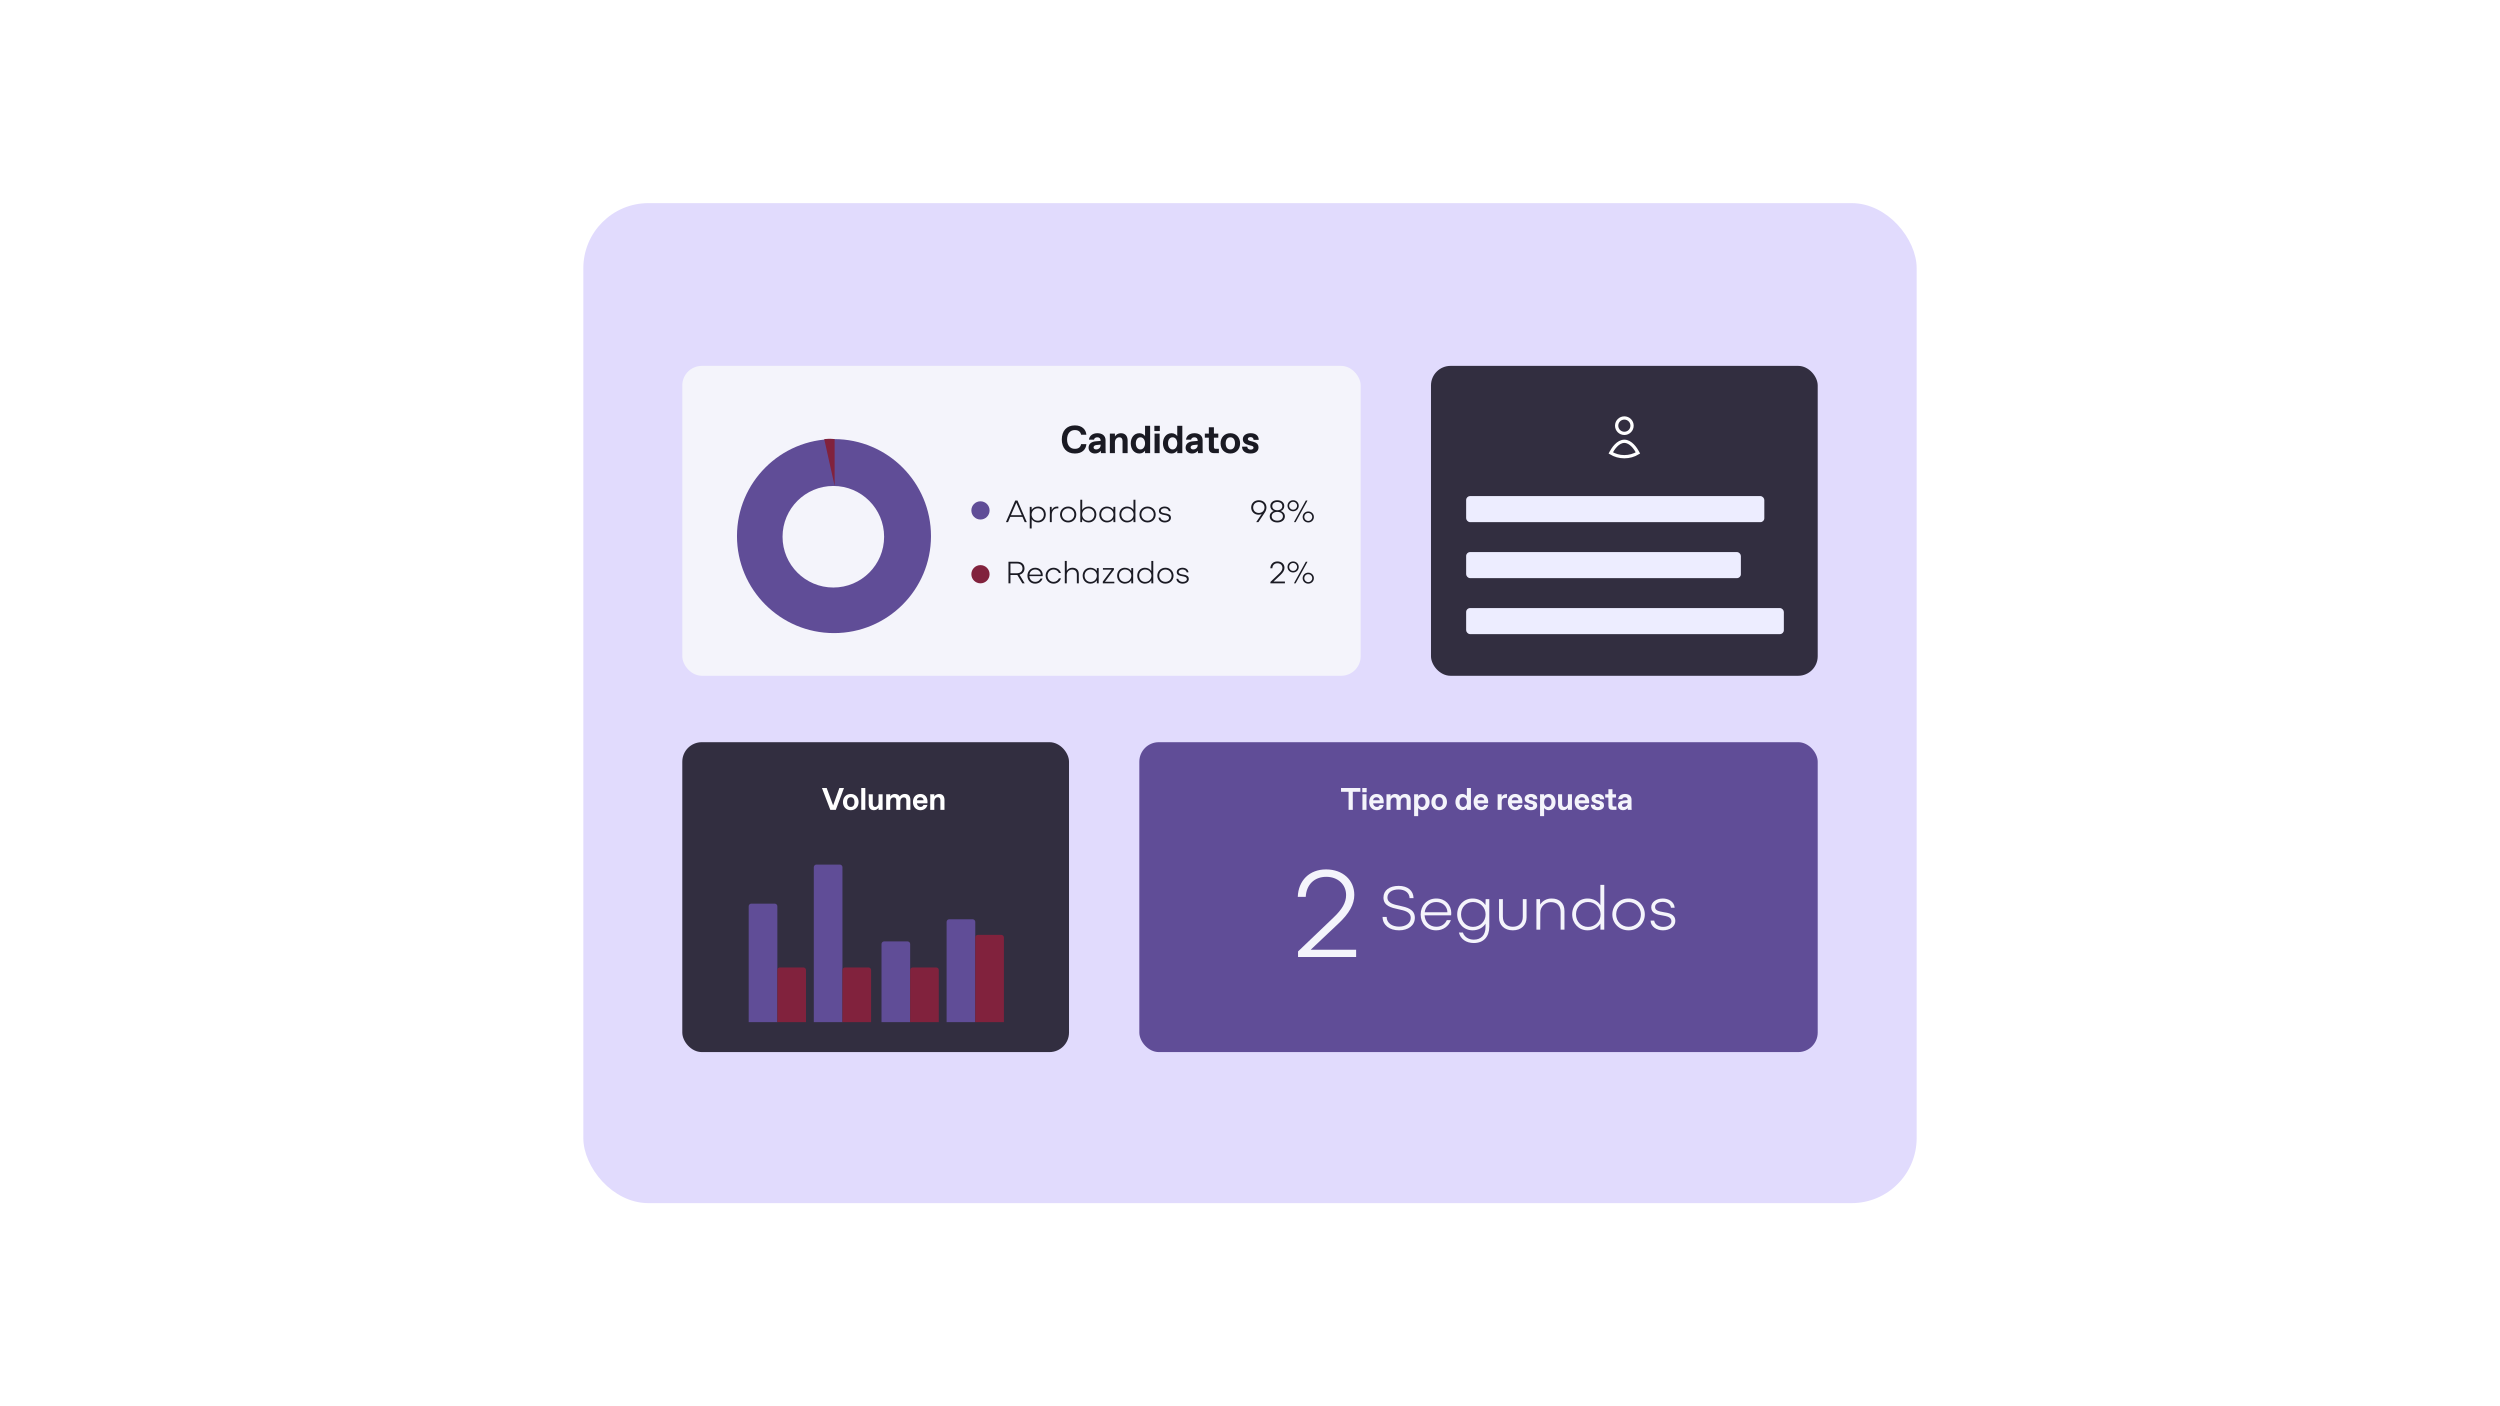 <svg width="1920" height="1080" viewBox="0 0 1920 1080" fill="none" xmlns="http://www.w3.org/2000/svg">
<rect x="448" y="156" width="1024" height="768" rx="50" fill="#E1DBFD"/>
<g filter="url(#filter0_d_32_451)">
<rect x="524" y="281" width="521" height="238" rx="15" fill="#F4F4FB"/>
</g>
<path d="M825.514 348.3C819.064 348.3 815.464 343.95 815.464 337.5C815.464 331.05 819.064 326.7 825.514 326.7C831.064 326.7 834.034 329.94 834.334 333.9H830.284C829.834 331.62 828.214 330.3 825.664 330.3H825.364C821.914 330.3 819.514 333 819.514 337.5C819.514 342 821.914 344.7 825.364 344.7H825.664C828.214 344.7 829.834 343.44 830.284 341.1H834.334C834.034 345.21 831.064 348.3 825.514 348.3ZM840.932 348.3C838.232 348.3 836.012 346.59 836.012 343.89C836.012 340.65 838.532 339.18 841.502 338.94L845.282 338.61V338.25C845.282 336.9 844.352 335.85 842.882 335.85H842.642C841.172 335.85 840.302 336.78 840.212 337.65H836.312C836.612 334.83 839.012 332.7 842.762 332.7C846.512 332.7 849.062 334.59 849.062 338.1V344.7C849.062 345.6 849.062 346.95 849.212 348H845.552C845.462 347.55 845.402 346.86 845.372 346.17C844.472 347.46 842.882 348.3 840.932 348.3ZM839.852 343.62C839.852 344.55 840.662 345.15 841.712 345.15H841.952C843.692 345.15 845.282 343.83 845.282 341.88V341.46L842.042 341.79C841.052 341.88 839.852 342.39 839.852 343.62ZM852.366 348V333H856.266V335.19C857.166 333.69 858.846 332.7 860.796 332.7C864.396 332.7 866.016 335.1 866.016 338.4V348H862.116V338.85C862.116 336.9 861.246 335.85 859.746 335.85H859.506C857.706 335.85 856.266 337.56 856.266 339.66V348H852.366ZM875.076 348.3C870.726 348.3 868.416 344.55 868.416 340.5C868.416 336.45 870.726 332.7 875.076 332.7C877.176 332.7 878.796 333.9 879.396 334.95V327H883.296V348H879.396V346.05C878.796 347.1 877.176 348.3 875.076 348.3ZM872.316 340.47C872.316 343.32 873.786 345.15 875.736 345.15H875.976C877.776 345.15 879.396 343.35 879.396 340.5C879.396 337.65 877.776 335.85 875.976 335.85H875.736C873.786 335.85 872.316 337.62 872.316 340.47ZM886.704 348V333H890.604V348H886.704ZM886.554 331.05V327H890.754V331.05H886.554ZM899.804 348.3C895.454 348.3 893.144 344.55 893.144 340.5C893.144 336.45 895.454 332.7 899.804 332.7C901.904 332.7 903.524 333.9 904.124 334.95V327H908.024V348H904.124V346.05C903.524 347.1 901.904 348.3 899.804 348.3ZM897.044 340.47C897.044 343.32 898.514 345.15 900.464 345.15H900.704C902.504 345.15 904.124 343.35 904.124 340.5C904.124 337.65 902.504 335.85 900.704 335.85H900.464C898.514 335.85 897.044 337.62 897.044 340.47ZM915.481 348.3C912.781 348.3 910.561 346.59 910.561 343.89C910.561 340.65 913.081 339.18 916.051 338.94L919.831 338.61V338.25C919.831 336.9 918.901 335.85 917.431 335.85H917.191C915.721 335.85 914.851 336.78 914.761 337.65H910.861C911.161 334.83 913.561 332.7 917.311 332.7C921.061 332.7 923.611 334.59 923.611 338.1V344.7C923.611 345.6 923.611 346.95 923.761 348H920.101C920.011 347.55 919.951 346.86 919.921 346.17C919.021 347.46 917.431 348.3 915.481 348.3ZM914.401 343.62C914.401 344.55 915.211 345.15 916.261 345.15H916.501C918.241 345.15 919.831 343.83 919.831 341.88V341.46L916.591 341.79C915.601 341.88 914.401 342.39 914.401 343.62ZM932.288 348C929.738 348 928.388 346.65 928.388 344.1V336.15H925.298V333H928.388V328.14H932.288V333H935.648V336.15H932.288V343.05C932.288 344.4 932.588 344.7 933.938 344.7H936.098V348H932.288ZM944.898 348.3C940.398 348.3 937.398 345 937.398 340.5C937.398 336 940.398 332.7 944.898 332.7C949.398 332.7 952.398 336 952.398 340.5C952.398 345 949.398 348.3 944.898 348.3ZM941.328 340.5C941.328 343.44 942.678 345.15 944.778 345.15H945.018C947.118 345.15 948.468 343.44 948.468 340.5C948.468 337.56 947.118 335.85 945.018 335.85H944.778C942.678 335.85 941.328 337.56 941.328 340.5ZM960.414 348.3C956.364 348.3 953.904 346.35 953.904 343.05H957.894C957.894 344.4 958.914 345.3 960.414 345.3H960.654C961.854 345.3 962.694 344.73 962.694 343.83C962.694 343.05 962.184 342.6 961.104 342.33L959.154 341.85C956.004 341.07 954.504 339.75 954.504 337.32C954.504 334.62 956.784 332.7 960.534 332.7C964.434 332.7 966.684 334.65 966.684 337.8H962.784C962.634 336.51 961.884 335.7 960.534 335.7H960.294C959.244 335.7 958.344 336.12 958.344 337.17C958.344 337.98 959.094 338.4 960.324 338.7L962.334 339.21C965.214 339.93 966.534 341.31 966.534 343.68C966.534 346.23 964.464 348.3 960.414 348.3Z" fill="#1A1A23"/>
<path d="M780.55 386.075L776.4 395.65H784.725L780.55 386.075ZM774.175 401H772.55L779.675 384.425H781.425L788.575 401H786.975L785.25 396.95H775.875L774.175 401ZM797.089 399.925C799.764 399.925 801.689 397.85 801.689 395.15C801.689 392.45 799.764 390.375 797.089 390.375C794.314 390.375 792.264 392.5 792.264 395.15C792.264 397.825 794.314 399.925 797.089 399.925ZM797.264 401.25C795.089 401.25 793.289 400.225 792.314 398.675V405.875H790.839V389.275H792.289L792.339 391.6C793.289 390.025 795.114 389.025 797.264 389.025C800.614 389.025 803.164 391.65 803.164 395.15C803.164 398.625 800.614 401.25 797.264 401.25ZM807.757 401H806.282V389.275H807.682L807.732 391.825C808.382 390.05 810.007 389.025 811.882 389.025C812.207 389.025 812.532 389.05 812.807 389.125V390.475C812.557 390.425 812.307 390.4 812.057 390.4C809.357 390.4 807.757 392.475 807.757 395.25V401ZM814.111 395.15C814.111 391.7 816.786 389.025 820.336 389.025C823.911 389.025 826.586 391.7 826.586 395.15C826.586 398.575 823.911 401.25 820.336 401.25C816.786 401.25 814.111 398.575 814.111 395.15ZM820.336 399.875C823.061 399.875 825.086 397.8 825.086 395.15C825.086 392.475 823.061 390.4 820.336 390.4C817.611 390.4 815.586 392.475 815.586 395.15C815.586 397.8 817.611 399.875 820.336 399.875ZM835.921 399.925C838.596 399.925 840.521 397.825 840.521 395.125C840.521 392.425 838.596 390.375 835.921 390.375C833.146 390.375 831.071 392.45 831.071 395.125C831.071 397.8 833.146 399.925 835.921 399.925ZM831.046 401H829.671V383.8H831.146V391.575C832.121 390.025 833.921 389.025 836.071 389.025C839.446 389.025 841.996 391.625 841.996 395.125C841.996 398.6 839.446 401.25 836.071 401.25C833.896 401.25 832.096 400.225 831.121 398.675L831.046 401ZM850.314 399.925C853.089 399.925 855.139 397.8 855.139 395.1C855.139 392.45 853.089 390.35 850.314 390.35C847.639 390.35 845.714 392.425 845.714 395.1C845.714 397.825 847.639 399.925 850.314 399.925ZM856.564 401H855.139L855.089 398.7C854.114 400.225 852.339 401.25 850.164 401.25C846.789 401.25 844.239 398.6 844.239 395.1C844.239 391.625 846.789 389.025 850.164 389.025C852.314 389.025 854.114 390.025 855.089 391.55L855.139 389.275H856.564V401ZM865.757 399.925C868.532 399.925 870.582 397.8 870.582 395.125C870.582 392.45 868.507 390.375 865.757 390.375C863.082 390.375 861.157 392.425 861.157 395.125C861.157 397.825 863.082 399.925 865.757 399.925ZM872.007 401H870.532V398.675C869.557 400.225 867.757 401.25 865.582 401.25C862.232 401.25 859.682 398.6 859.682 395.125C859.682 391.625 862.232 389.025 865.582 389.025C867.732 389.025 869.532 390.025 870.507 391.575V383.8H872.007V401ZM875.099 395.15C875.099 391.7 877.774 389.025 881.324 389.025C884.899 389.025 887.574 391.7 887.574 395.15C887.574 398.575 884.899 401.25 881.324 401.25C877.774 401.25 875.099 398.575 875.099 395.15ZM881.324 399.875C884.049 399.875 886.074 397.8 886.074 395.15C886.074 392.475 884.049 390.4 881.324 390.4C878.599 390.4 876.574 392.475 876.574 395.15C876.574 397.8 878.599 399.875 881.324 399.875ZM889.785 397.5H891.185C891.385 399.075 892.985 399.925 894.635 399.925C896.21 399.925 897.785 399.225 897.785 397.775C897.785 396.175 896.16 395.85 894.31 395.525C892.285 395.2 890.035 394.775 890.035 392.375C890.035 390.275 892.185 389.025 894.46 389.025C896.71 389.025 898.885 390.25 899.035 392.575H897.61C897.485 391.15 896.035 390.325 894.46 390.325C892.885 390.325 891.51 391.025 891.51 392.275C891.51 393.625 892.835 393.925 894.66 394.25C896.785 394.575 899.285 394.975 899.285 397.675C899.285 399.9 896.985 401.25 894.535 401.25C892.135 401.25 889.835 399.875 889.785 397.5Z" fill="#1A1A23"/>
<path d="M962.432 389.75C962.432 392.2 964.257 393.95 966.757 393.95C969.307 393.95 971.132 392.2 971.132 389.75C971.132 387.3 969.282 385.55 966.757 385.55C964.257 385.55 962.432 387.3 962.432 389.75ZM971.182 393.9L966.457 401H964.757L968.982 394.725C968.407 395.125 967.257 395.3 966.582 395.3C963.332 395.3 960.907 392.95 960.907 389.75C960.907 386.45 963.407 384.175 966.757 384.175C970.107 384.175 972.632 386.425 972.632 389.725C972.632 391.175 972.107 392.525 971.182 393.9ZM976.662 396.5C976.662 398.575 978.487 399.875 980.962 399.875C983.437 399.875 985.287 398.6 985.287 396.5C985.287 394.425 983.437 393.125 980.962 393.125C978.512 393.125 976.662 394.425 976.662 396.5ZM977.112 388.7C977.112 390.65 978.712 391.875 980.962 391.875C983.212 391.875 984.812 390.65 984.812 388.7C984.812 386.725 983.212 385.525 980.962 385.525C978.712 385.525 977.112 386.725 977.112 388.7ZM975.162 396.6C975.162 394.45 976.437 393.175 978.262 392.425C976.537 391.825 975.612 390.425 975.612 388.625C975.612 385.9 977.862 384.175 980.962 384.175C984.062 384.175 986.312 385.9 986.312 388.625C986.312 390.425 985.312 391.85 983.662 392.45C985.462 393.175 986.787 394.45 986.787 396.6C986.787 399.425 984.262 401.25 980.962 401.25C977.687 401.25 975.162 399.45 975.162 396.6ZM1004.73 400.075C1006.46 400.075 1007.78 398.725 1007.78 397.05C1007.78 395.325 1006.46 393.975 1004.73 393.975C1003.03 393.975 1001.71 395.325 1001.71 397.05C1001.71 398.725 1003.03 400.075 1004.73 400.075ZM993.106 391.45C994.831 391.45 996.156 390.125 996.156 388.425C996.156 386.7 994.831 385.375 993.106 385.375C991.381 385.375 990.081 386.7 990.081 388.425C990.081 390.125 991.381 391.45 993.106 391.45ZM1004.73 401.25C1002.31 401.25 1000.43 399.425 1000.43 397.05C1000.43 394.65 1002.31 392.8 1004.73 392.8C1007.18 392.8 1009.06 394.65 1009.06 397.05C1009.06 399.425 1007.18 401.25 1004.73 401.25ZM993.106 392.65C990.681 392.65 988.806 390.8 988.806 388.425C988.806 386.05 990.681 384.175 993.106 384.175C995.556 384.175 997.431 386.05 997.431 388.425C997.431 390.8 995.556 392.65 993.106 392.65ZM993.831 401V400.825L1002.86 384.425H1004.08V384.575L995.031 401H993.831Z" fill="#1A1A23"/>
<path d="M986.821 448H975.671V446.925L982.421 440.475C984.171 438.825 984.896 437.525 984.896 436.1C984.896 434.025 983.271 432.6 981.096 432.6C978.821 432.6 977.271 434.075 977.146 436.45H975.621C975.721 433.3 977.871 431.175 981.046 431.175C984.246 431.175 986.471 433.2 986.471 436.075C986.471 437.875 985.496 439.65 983.396 441.6L978.096 446.6H986.821V448ZM1004.73 447.075C1006.46 447.075 1007.78 445.725 1007.78 444.05C1007.78 442.325 1006.46 440.975 1004.73 440.975C1003.03 440.975 1001.71 442.325 1001.71 444.05C1001.71 445.725 1003.03 447.075 1004.73 447.075ZM993.106 438.45C994.831 438.45 996.156 437.125 996.156 435.425C996.156 433.7 994.831 432.375 993.106 432.375C991.381 432.375 990.081 433.7 990.081 435.425C990.081 437.125 991.381 438.45 993.106 438.45ZM1004.73 448.25C1002.31 448.25 1000.43 446.425 1000.43 444.05C1000.43 441.65 1002.31 439.8 1004.73 439.8C1007.18 439.8 1009.06 441.65 1009.06 444.05C1009.06 446.425 1007.18 448.25 1004.73 448.25ZM993.106 439.65C990.681 439.65 988.806 437.8 988.806 435.425C988.806 433.05 990.681 431.175 993.106 431.175C995.556 431.175 997.431 433.05 997.431 435.425C997.431 437.8 995.556 439.65 993.106 439.65ZM993.831 448V447.825L1002.86 431.425H1004.08V431.575L995.031 448H993.831Z" fill="#1A1A23"/>
<path d="M776.025 432.8V440.25H781.175C783.5 440.25 785.275 438.8 785.275 436.55C785.275 434.025 783.45 432.8 781.175 432.8H776.025ZM776.025 448H774.5V431.425H781.3C784.425 431.425 786.825 433.2 786.825 436.55C786.825 438.975 785.3 440.8 782.975 441.375L786.95 448H785.175L781.325 441.6C781.3 441.6 781.275 441.6 781.25 441.6H776.025V448ZM790.612 441.3H799.337C799.287 438.975 797.362 437.375 795.062 437.375C792.587 437.375 790.912 439.025 790.612 441.3ZM800.762 442.475H790.562C790.737 445 792.412 446.875 795.087 446.875C796.887 446.875 798.362 445.975 799.112 444.325H800.662C799.862 446.7 797.662 448.25 795.012 448.25C791.337 448.25 789.062 445.525 789.062 442.15C789.062 438.775 791.512 436.025 795.037 436.025C798.587 436.025 800.812 438.525 800.812 441.6C800.812 441.875 800.812 442.2 800.762 442.475ZM813.263 444.15H814.813C814.063 446.65 811.788 448.25 809.113 448.25C805.738 448.25 803.038 445.625 803.038 442.125C803.038 438.625 805.738 436.025 809.113 436.025C811.738 436.025 814.088 437.6 814.763 440.05H813.238C812.513 438.4 810.988 437.375 809.113 437.375C806.538 437.375 804.513 439.45 804.513 442.125C804.513 444.8 806.563 446.9 809.113 446.9C810.963 446.9 812.488 445.875 813.263 444.15ZM817.769 448V430.8H819.269V438.35C820.169 436.85 821.819 436.025 823.569 436.025C826.594 436.025 828.519 437.775 828.519 440.85V448H827.019V441.325C827.019 438.725 825.694 437.425 823.294 437.425C821.144 437.425 819.269 439.125 819.269 441.4V448H817.769ZM837.557 446.925C840.332 446.925 842.382 444.8 842.382 442.1C842.382 439.45 840.332 437.35 837.557 437.35C834.882 437.35 832.957 439.425 832.957 442.1C832.957 444.825 834.882 446.925 837.557 446.925ZM843.807 448H842.382L842.332 445.7C841.357 447.225 839.582 448.25 837.407 448.25C834.032 448.25 831.482 445.6 831.482 442.1C831.482 438.625 834.032 436.025 837.407 436.025C839.557 436.025 841.357 437.025 842.332 438.55L842.382 436.275H843.807V448ZM846.95 448V446.675L853.775 437.525H847.05V436.275H855.475V437.6L848.65 446.75H855.8V448H846.95ZM864.023 446.925C866.798 446.925 868.848 444.8 868.848 442.1C868.848 439.45 866.798 437.35 864.023 437.35C861.348 437.35 859.423 439.425 859.423 442.1C859.423 444.825 861.348 446.925 864.023 446.925ZM870.273 448H868.848L868.798 445.7C867.823 447.225 866.048 448.25 863.873 448.25C860.498 448.25 857.948 445.6 857.948 442.1C857.948 438.625 860.498 436.025 863.873 436.025C866.023 436.025 867.823 437.025 868.798 438.55L868.848 436.275H870.273V448ZM879.466 446.925C882.241 446.925 884.291 444.8 884.291 442.125C884.291 439.45 882.216 437.375 879.466 437.375C876.791 437.375 874.866 439.425 874.866 442.125C874.866 444.825 876.791 446.925 879.466 446.925ZM885.716 448H884.241V445.675C883.266 447.225 881.466 448.25 879.291 448.25C875.941 448.25 873.391 445.6 873.391 442.125C873.391 438.625 875.941 436.025 879.291 436.025C881.441 436.025 883.241 437.025 884.216 438.575V430.8H885.716V448ZM888.808 442.15C888.808 438.7 891.483 436.025 895.033 436.025C898.608 436.025 901.283 438.7 901.283 442.15C901.283 445.575 898.608 448.25 895.033 448.25C891.483 448.25 888.808 445.575 888.808 442.15ZM895.033 446.875C897.758 446.875 899.783 444.8 899.783 442.15C899.783 439.475 897.758 437.4 895.033 437.4C892.308 437.4 890.283 439.475 890.283 442.15C890.283 444.8 892.308 446.875 895.033 446.875ZM903.494 444.5H904.894C905.094 446.075 906.694 446.925 908.344 446.925C909.919 446.925 911.494 446.225 911.494 444.775C911.494 443.175 909.869 442.85 908.019 442.525C905.994 442.2 903.744 441.775 903.744 439.375C903.744 437.275 905.894 436.025 908.169 436.025C910.419 436.025 912.594 437.25 912.744 439.575H911.319C911.194 438.15 909.744 437.325 908.169 437.325C906.594 437.325 905.219 438.025 905.219 439.275C905.219 440.625 906.544 440.925 908.369 441.25C910.494 441.575 912.994 441.975 912.994 444.675C912.994 446.9 910.694 448.25 908.244 448.25C905.844 448.25 903.544 446.875 903.494 444.5Z" fill="#1A1A23"/>
<g filter="url(#filter1_d_32_451)">
<rect x="875" y="570" width="521" height="238" rx="15" fill="#604D97"/>
</g>
<path d="M1041.5 735H996.9V730.7L1023.9 704.9C1030.9 698.3 1033.8 693.1 1033.8 687.4C1033.8 679.1 1027.3 673.4 1018.6 673.4C1009.5 673.4 1003.3 679.3 1002.8 688.8H996.7C997.1 676.2 1005.7 667.7 1018.4 667.7C1031.2 667.7 1040.1 675.8 1040.1 687.3C1040.1 694.5 1036.2 701.6 1027.8 709.4L1006.6 729.4H1041.5V735Z" fill="#F4F4FB"/>
<path d="M1061.8 704.2H1064.95C1065 708.85 1069 711.65 1074.5 711.65C1079.55 711.65 1083.45 709.05 1083.45 704.9C1083.45 700.2 1078.4 699.25 1073.95 698.3C1068.4 697.1 1062.5 695.75 1062.5 689.3C1062.5 683.8 1067.05 680.35 1074.2 680.35C1081.15 680.35 1085.5 684.05 1085.6 689.75H1082.55C1082.45 685.6 1078.9 683.1 1074.1 683.1C1069.2 683.1 1065.55 685.4 1065.55 689.3C1065.55 693.95 1071.45 694.85 1074.95 695.6C1080.6 696.85 1086.6 698.25 1086.6 704.85C1086.6 710.85 1081.4 714.5 1074.5 714.5C1067 714.5 1061.9 710.45 1061.8 704.2ZM1094.17 700.6H1111.62C1111.52 695.95 1107.67 692.75 1103.07 692.75C1098.12 692.75 1094.77 696.05 1094.17 700.6ZM1114.47 702.95H1094.07C1094.42 708 1097.77 711.75 1103.12 711.75C1106.72 711.75 1109.67 709.95 1111.17 706.65H1114.27C1112.67 711.4 1108.27 714.5 1102.97 714.5C1095.62 714.5 1091.07 709.05 1091.07 702.3C1091.07 695.55 1095.97 690.05 1103.02 690.05C1110.12 690.05 1114.57 695.05 1114.57 701.2C1114.57 701.75 1114.57 702.4 1114.47 702.95ZM1131.28 711.85C1136.83 711.85 1140.93 707.6 1140.93 702.25C1140.93 696.9 1136.83 692.75 1131.28 692.75C1125.93 692.75 1122.08 696.85 1122.08 702.25C1122.08 707.65 1125.93 711.85 1131.28 711.85ZM1140.83 695.15L1140.98 690.55H1143.78V711.6C1143.78 719.45 1139.38 724.25 1131.88 724.25C1126.03 724.25 1121.68 721.2 1120.43 716.2H1123.48C1124.63 719.6 1127.93 721.65 1131.88 721.65C1137.38 721.65 1140.88 718.2 1140.88 712V709.35C1138.98 712.45 1135.28 714.5 1130.98 714.5C1124.23 714.5 1119.13 709.2 1119.13 702.25C1119.13 695.25 1124.23 690.05 1130.98 690.05C1135.28 690.05 1138.88 692.05 1140.83 695.15ZM1169.51 704V690.55H1172.41V704.55C1172.41 710.4 1168.36 714.5 1161.86 714.5C1155.31 714.5 1151.26 710.4 1151.26 704.7V690.55H1154.21V704C1154.21 709.05 1157.26 711.75 1161.86 711.75C1166.46 711.75 1169.51 709.05 1169.51 704ZM1179.96 714V690.55H1182.71L1182.86 694.7C1184.66 691.7 1188.06 690.05 1191.61 690.05C1197.66 690.05 1201.51 693.55 1201.51 699.7V714H1198.56V700.65C1198.56 695.45 1195.86 692.85 1191.01 692.85C1186.76 692.85 1182.96 696.25 1182.96 700.8L1182.91 714H1179.96ZM1219.58 711.85C1225.13 711.85 1229.23 707.6 1229.23 702.25C1229.23 696.9 1225.08 692.75 1219.58 692.75C1214.23 692.75 1210.38 696.85 1210.38 702.25C1210.38 707.65 1214.23 711.85 1219.58 711.85ZM1232.08 714H1229.13V709.35C1227.18 712.45 1223.58 714.5 1219.23 714.5C1212.53 714.5 1207.43 709.2 1207.43 702.25C1207.43 695.25 1212.53 690.05 1219.23 690.05C1223.53 690.05 1227.13 692.05 1229.08 695.15V679.6H1232.08V714ZM1238.27 702.3C1238.27 695.4 1243.62 690.05 1250.72 690.05C1257.87 690.05 1263.22 695.4 1263.22 702.3C1263.22 709.15 1257.87 714.5 1250.72 714.5C1243.62 714.5 1238.27 709.15 1238.27 702.3ZM1250.72 711.75C1256.17 711.75 1260.22 707.6 1260.22 702.3C1260.22 696.95 1256.17 692.8 1250.72 692.8C1245.27 692.8 1241.22 696.95 1241.22 702.3C1241.22 707.6 1245.27 711.75 1250.72 711.75ZM1267.64 707H1270.44C1270.84 710.15 1274.04 711.85 1277.34 711.85C1280.49 711.85 1283.64 710.45 1283.64 707.55C1283.64 704.35 1280.39 703.7 1276.69 703.05C1272.64 702.4 1268.14 701.55 1268.14 696.75C1268.14 692.55 1272.44 690.05 1276.99 690.05C1281.49 690.05 1285.84 692.5 1286.14 697.15H1283.29C1283.04 694.3 1280.14 692.65 1276.99 692.65C1273.84 692.65 1271.09 694.05 1271.09 696.55C1271.09 699.25 1273.74 699.85 1277.39 700.5C1281.64 701.15 1286.64 701.95 1286.64 707.35C1286.64 711.8 1282.04 714.5 1277.14 714.5C1272.34 714.5 1267.74 711.75 1267.64 707Z" fill="#F4F4FB"/>
<g filter="url(#filter2_d_32_451)">
<rect x="1099" y="281" width="297" height="238" rx="15" fill="#322E40"/>
</g>
<g filter="url(#filter3_d_32_451)">
<rect x="524" y="570" width="297" height="238" rx="15" fill="#322E40"/>
</g>
<path d="M637.691 622L631.259 605.2H634.883L639.851 618.592L644.627 605.2H648.179L641.891 622H637.691ZM653.392 622.24C649.792 622.24 647.392 619.6 647.392 616C647.392 612.4 649.792 609.76 653.392 609.76C656.992 609.76 659.392 612.4 659.392 616C659.392 619.6 656.992 622.24 653.392 622.24ZM650.536 616C650.536 618.352 651.616 619.72 653.296 619.72H653.488C655.168 619.72 656.248 618.352 656.248 616C656.248 613.648 655.168 612.28 653.488 612.28H653.296C651.616 612.28 650.536 613.648 650.536 616ZM661.436 622V605.2H664.556V622H661.436ZM671.22 622.24C668.412 622.24 667.164 620.32 667.164 617.68V610H670.284V617.32C670.284 618.88 670.932 619.72 672.06 619.72H672.252C673.62 619.72 674.724 618.352 674.724 616.672V610H677.844V622H674.724V620.248C674.004 621.448 672.732 622.24 671.22 622.24ZM680.585 622V610H683.705V611.704C684.545 610.336 685.937 609.76 687.281 609.76C688.961 609.76 690.281 610.456 690.953 611.824C691.865 610.36 693.401 609.76 694.913 609.76C698.033 609.76 699.185 611.8 699.185 614.44V622H696.065V614.8C696.065 613.24 695.513 612.4 694.217 612.4H694.025C692.585 612.4 691.457 613.648 691.457 615.328V622H688.337V614.8C688.337 613.24 687.761 612.4 686.465 612.4H686.273C684.833 612.4 683.705 613.648 683.705 615.328V622H680.585ZM706.848 622.24C703.848 622.24 701.136 619.96 701.136 616C701.136 612.4 703.248 609.76 706.848 609.76C710.448 609.76 712.32 612.376 712.32 615.856C712.32 616.216 712.296 616.6 712.272 616.984H704.16C704.28 618.64 705.576 619.72 706.872 619.72H707.064C708.24 619.72 708.96 619.024 709.176 618.208H712.272C711.696 620.56 709.848 622.24 706.848 622.24ZM704.16 614.584H709.296C709.224 613.144 708.12 612.28 706.824 612.28H706.632C705.336 612.28 704.232 613.144 704.16 614.584ZM714.43 622V610H717.55V611.752C718.27 610.552 719.614 609.76 721.174 609.76C724.054 609.76 725.35 611.68 725.35 614.32V622H722.23V614.68C722.23 613.12 721.534 612.28 720.334 612.28H720.142C718.702 612.28 717.55 613.648 717.55 615.328V622H714.43Z" fill="white"/>
<path d="M1035.71 622V608.08H1029.9V605.2H1044.78V608.08H1038.95V622H1035.71ZM1046.35 622V610H1049.47V622H1046.35ZM1046.23 608.44V605.2H1049.59V608.44H1046.23ZM1057.24 622.24C1054.24 622.24 1051.53 619.96 1051.53 616C1051.53 612.4 1053.64 609.76 1057.24 609.76C1060.84 609.76 1062.71 612.376 1062.71 615.856C1062.71 616.216 1062.69 616.6 1062.66 616.984H1054.55C1054.67 618.64 1055.97 619.72 1057.26 619.72H1057.45C1058.63 619.72 1059.35 619.024 1059.57 618.208H1062.66C1062.09 620.56 1060.24 622.24 1057.24 622.24ZM1054.55 614.584H1059.69C1059.61 613.144 1058.51 612.28 1057.21 612.28H1057.02C1055.73 612.28 1054.62 613.144 1054.55 614.584ZM1064.82 622V610H1067.94V611.704C1068.78 610.336 1070.17 609.76 1071.52 609.76C1073.2 609.76 1074.52 610.456 1075.19 611.824C1076.1 610.36 1077.64 609.76 1079.15 609.76C1082.27 609.76 1083.42 611.8 1083.42 614.44V622H1080.3V614.8C1080.3 613.24 1079.75 612.4 1078.45 612.4H1078.26C1076.82 612.4 1075.69 613.648 1075.69 615.328V622H1072.57V614.8C1072.57 613.24 1072 612.4 1070.7 612.4H1070.51C1069.07 612.4 1067.94 613.648 1067.94 615.328V622H1064.82ZM1086.04 626.8V610H1089.16V611.56C1089.64 610.72 1090.94 609.76 1092.62 609.76C1096.1 609.76 1097.95 612.76 1097.95 616C1097.95 619.24 1096.1 622.24 1092.62 622.24C1090.94 622.24 1089.64 621.28 1089.16 620.44V626.8H1086.04ZM1089.16 616C1089.16 618.28 1090.46 619.72 1091.9 619.72H1092.09C1093.65 619.72 1094.83 618.28 1094.83 616C1094.83 613.72 1093.65 612.28 1092.09 612.28H1091.9C1090.46 612.28 1089.16 613.72 1089.16 616ZM1105.28 622.24C1101.68 622.24 1099.28 619.6 1099.28 616C1099.28 612.4 1101.68 609.76 1105.28 609.76C1108.88 609.76 1111.28 612.4 1111.28 616C1111.28 619.6 1108.88 622.24 1105.28 622.24ZM1102.43 616C1102.43 618.352 1103.51 619.72 1105.19 619.72H1105.38C1107.06 619.72 1108.14 618.352 1108.14 616C1108.14 613.648 1107.06 612.28 1105.38 612.28H1105.19C1103.51 612.28 1102.43 613.648 1102.43 616ZM1123.1 622.24C1119.62 622.24 1117.77 619.24 1117.77 616C1117.77 612.76 1119.62 609.76 1123.1 609.76C1124.78 609.76 1126.08 610.72 1126.56 611.56V605.2H1129.68V622H1126.56V620.44C1126.08 621.28 1124.78 622.24 1123.1 622.24ZM1120.89 615.976C1120.89 618.256 1122.07 619.72 1123.63 619.72H1123.82C1125.26 619.72 1126.56 618.28 1126.56 616C1126.56 613.72 1125.26 612.28 1123.82 612.28H1123.63C1122.07 612.28 1120.89 613.696 1120.89 615.976ZM1137.44 622.24C1134.44 622.24 1131.73 619.96 1131.73 616C1131.73 612.4 1133.84 609.76 1137.44 609.76C1141.04 609.76 1142.92 612.376 1142.92 615.856C1142.92 616.216 1142.89 616.6 1142.87 616.984H1134.76C1134.88 618.64 1136.17 619.72 1137.47 619.72H1137.66C1138.84 619.72 1139.56 619.024 1139.77 618.208H1142.87C1142.29 620.56 1140.44 622.24 1137.44 622.24ZM1134.76 614.584H1139.89C1139.82 613.144 1138.72 612.28 1137.42 612.28H1137.23C1135.93 612.28 1134.83 613.144 1134.76 614.584ZM1150.17 622V610H1153.29V612.4C1153.77 610.84 1154.97 609.88 1156.77 609.88H1157.37V612.76H1156.29C1154.25 612.76 1153.29 613.72 1153.29 615.76V622H1150.17ZM1163.73 622.24C1160.73 622.24 1158.02 619.96 1158.02 616C1158.02 612.4 1160.13 609.76 1163.73 609.76C1167.33 609.76 1169.2 612.376 1169.2 615.856C1169.2 616.216 1169.18 616.6 1169.15 616.984H1161.04C1161.16 618.64 1162.46 619.72 1163.75 619.72H1163.95C1165.12 619.72 1165.84 619.024 1166.06 618.208H1169.15C1168.58 620.56 1166.73 622.24 1163.73 622.24ZM1161.04 614.584H1166.18C1166.11 613.144 1165 612.28 1163.71 612.28H1163.51C1162.22 612.28 1161.11 613.144 1161.04 614.584ZM1175.68 622.24C1172.44 622.24 1170.47 620.68 1170.47 618.04H1173.66C1173.66 619.12 1174.48 619.84 1175.68 619.84H1175.87C1176.83 619.84 1177.5 619.384 1177.5 618.664C1177.5 618.04 1177.1 617.68 1176.23 617.464L1174.67 617.08C1172.15 616.456 1170.95 615.4 1170.95 613.456C1170.95 611.296 1172.78 609.76 1175.78 609.76C1178.9 609.76 1180.7 611.32 1180.7 613.84H1177.58C1177.46 612.808 1176.86 612.16 1175.78 612.16H1175.58C1174.74 612.16 1174.02 612.496 1174.02 613.336C1174.02 613.984 1174.62 614.32 1175.61 614.56L1177.22 614.968C1179.52 615.544 1180.58 616.648 1180.58 618.544C1180.58 620.584 1178.92 622.24 1175.68 622.24ZM1182.76 626.8V610H1185.88V611.56C1186.36 610.72 1187.66 609.76 1189.34 609.76C1192.82 609.76 1194.67 612.76 1194.67 616C1194.67 619.24 1192.82 622.24 1189.34 622.24C1187.66 622.24 1186.36 621.28 1185.88 620.44V626.8H1182.76ZM1185.88 616C1185.88 618.28 1187.18 619.72 1188.62 619.72H1188.81C1190.37 619.72 1191.55 618.28 1191.55 616C1191.55 613.72 1190.37 612.28 1188.81 612.28H1188.62C1187.18 612.28 1185.88 613.72 1185.88 616ZM1200.63 622.24C1197.82 622.24 1196.58 620.32 1196.58 617.68V610H1199.7V617.32C1199.7 618.88 1200.34 619.72 1201.47 619.72H1201.66C1203.03 619.72 1204.14 618.352 1204.14 616.672V610H1207.26V622H1204.14V620.248C1203.42 621.448 1202.14 622.24 1200.63 622.24ZM1215.04 622.24C1212.04 622.24 1209.33 619.96 1209.33 616C1209.33 612.4 1211.44 609.76 1215.04 609.76C1218.64 609.76 1220.51 612.376 1220.51 615.856C1220.51 616.216 1220.49 616.6 1220.46 616.984H1212.35C1212.47 618.64 1213.77 619.72 1215.06 619.72H1215.25C1216.43 619.72 1217.15 619.024 1217.37 618.208H1220.46C1219.89 620.56 1218.04 622.24 1215.04 622.24ZM1212.35 614.584H1217.49C1217.41 613.144 1216.31 612.28 1215.01 612.28H1214.82C1213.53 612.28 1212.42 613.144 1212.35 614.584ZM1226.99 622.24C1223.75 622.24 1221.78 620.68 1221.78 618.04H1224.97C1224.97 619.12 1225.79 619.84 1226.99 619.84H1227.18C1228.14 619.84 1228.81 619.384 1228.81 618.664C1228.81 618.04 1228.4 617.68 1227.54 617.464L1225.98 617.08C1223.46 616.456 1222.26 615.4 1222.26 613.456C1222.26 611.296 1224.08 609.76 1227.08 609.76C1230.2 609.76 1232 611.32 1232 613.84H1228.88C1228.76 612.808 1228.16 612.16 1227.08 612.16H1226.89C1226.05 612.16 1225.33 612.496 1225.33 613.336C1225.33 613.984 1225.93 614.32 1226.92 614.56L1228.52 614.968C1230.83 615.544 1231.88 616.648 1231.88 618.544C1231.88 620.584 1230.23 622.24 1226.99 622.24ZM1238.37 622C1236.33 622 1235.25 620.92 1235.25 618.88V612.52H1232.78V610H1235.25V606.112H1238.37V610H1241.06V612.52H1238.37V618.04C1238.37 619.12 1238.61 619.36 1239.69 619.36H1241.42V622H1238.37ZM1246.51 622.24C1244.35 622.24 1242.57 620.872 1242.57 618.712C1242.57 616.12 1244.59 614.944 1246.96 614.752L1249.99 614.488V614.2C1249.99 613.12 1249.24 612.28 1248.07 612.28H1247.88C1246.7 612.28 1246 613.024 1245.93 613.72H1242.81C1243.05 611.464 1244.97 609.76 1247.97 609.76C1250.97 609.76 1253.01 611.272 1253.01 614.08V619.36C1253.01 620.08 1253.01 621.16 1253.13 622H1250.2C1250.13 621.64 1250.08 621.088 1250.06 620.536C1249.34 621.568 1248.07 622.24 1246.51 622.24ZM1245.64 618.496C1245.64 619.24 1246.29 619.72 1247.13 619.72H1247.32C1248.72 619.72 1249.99 618.664 1249.99 617.104V616.768L1247.4 617.032C1246.6 617.104 1245.64 617.512 1245.64 618.496Z" fill="#F4F4FB"/>
<path d="M575 785L575 696C575 694.895 575.895 694 577 694L595 694C596.105 694 597 694.895 597 696L597 785L575 785Z" fill="#604D97"/>
<path d="M625 785L625 666C625 664.895 625.895 664 627 664L645 664C646.105 664 647 664.895 647 666L647 785L625 785Z" fill="#604D97"/>
<path d="M677 785L677 725C677 723.895 677.895 723 679 723L697 723C698.105 723 699 723.895 699 725L699 785L677 785Z" fill="#604D97"/>
<path d="M727 785L727 708C727 706.895 727.895 706 729 706L747 706C748.105 706 749 706.895 749 708L749 785L727 785Z" fill="#604D97"/>
<path d="M597 785L597 745C597 743.895 597.895 743 599 743L617 743C618.105 743 619 743.895 619 745L619 785L597 785Z" fill="#81223D"/>
<path d="M647 785L647 745C647 743.895 647.895 743 649 743L667 743C668.105 743 669 743.895 669 745L669 785L647 785Z" fill="#81223D"/>
<path d="M699 785L699 745C699 743.895 699.895 743 701 743L719 743C720.105 743 721 743.895 721 745L721 785L699 785Z" fill="#81223D"/>
<path d="M749 785L749 720C749 718.895 749.895 718 751 718L769 718C770.105 718 771 718.895 771 720L771 785L749 785Z" fill="#81223D"/>
<circle cx="753" cy="392" r="7" fill="#604D97"/>
<circle cx="753" cy="441" r="7" fill="#81223D"/>
<path d="M640.5 337.221C681.645 337.221 715 370.575 715 411.721C715 452.866 681.645 486.221 640.5 486.221C599.355 486.221 566 452.866 566 411.721C566 370.575 599.355 337.221 640.5 337.221ZM640 373.221C618.461 373.221 601 390.682 601 412.221C601 433.76 618.461 451.221 640 451.221C661.539 451.221 679 433.76 679 412.221C679 390.682 661.539 373.221 640 373.221Z" fill="#604D97"/>
<path d="M641 373.221V337.221C637.8 336.821 634.333 337.054 633 337.221L641 373.221Z" fill="#81223D"/>
<g clip-path="url(#clip0_32_451)">
<path d="M1247.5 321C1250.77 321 1253.42 323.648 1253.42 326.917C1253.42 330.186 1250.77 332.833 1247.5 332.833C1244.23 332.833 1241.58 330.186 1241.58 326.917C1241.58 323.648 1244.23 321 1247.5 321Z" stroke="white" stroke-width="2.5"/>
<path d="M1247.5 338.917C1249.96 338.917 1252.15 340.311 1253.96 342.167C1255.75 344.008 1257.02 346.151 1257.63 347.289L1257.94 347.856C1254.89 349.692 1251.32 350.75 1247.5 350.75C1243.68 350.75 1240.11 349.693 1237.06 347.857L1237.37 347.285C1237.98 346.15 1239.25 344.009 1241.04 342.168C1242.85 340.311 1245.04 338.917 1247.5 338.917Z" stroke="white" stroke-width="2.5"/>
</g>
<rect x="1126" y="381" width="229" height="20" rx="3" fill="#EDEDFF"/>
<rect x="1126" y="424" width="211" height="20" rx="3" fill="#EDEDFF"/>
<rect x="1126" y="467" width="244" height="20" rx="3" fill="#EDEDFF"/>
<defs>
<filter id="filter0_d_32_451" x="515" y="272" width="539" height="256" filterUnits="userSpaceOnUse" color-interpolation-filters="sRGB">
<feFlood flood-opacity="0" result="BackgroundImageFix"/>
<feColorMatrix in="SourceAlpha" type="matrix" values="0 0 0 0 0 0 0 0 0 0 0 0 0 0 0 0 0 0 127 0" result="hardAlpha"/>
<feOffset/>
<feGaussianBlur stdDeviation="4.5"/>
<feComposite in2="hardAlpha" operator="out"/>
<feColorMatrix type="matrix" values="0 0 0 0 0 0 0 0 0 0 0 0 0 0 0 0 0 0 0.25 0"/>
<feBlend mode="normal" in2="BackgroundImageFix" result="effect1_dropShadow_32_451"/>
<feBlend mode="normal" in="SourceGraphic" in2="effect1_dropShadow_32_451" result="shape"/>
</filter>
<filter id="filter1_d_32_451" x="866" y="561" width="539" height="256" filterUnits="userSpaceOnUse" color-interpolation-filters="sRGB">
<feFlood flood-opacity="0" result="BackgroundImageFix"/>
<feColorMatrix in="SourceAlpha" type="matrix" values="0 0 0 0 0 0 0 0 0 0 0 0 0 0 0 0 0 0 127 0" result="hardAlpha"/>
<feOffset/>
<feGaussianBlur stdDeviation="4.5"/>
<feComposite in2="hardAlpha" operator="out"/>
<feColorMatrix type="matrix" values="0 0 0 0 0 0 0 0 0 0 0 0 0 0 0 0 0 0 0.25 0"/>
<feBlend mode="normal" in2="BackgroundImageFix" result="effect1_dropShadow_32_451"/>
<feBlend mode="normal" in="SourceGraphic" in2="effect1_dropShadow_32_451" result="shape"/>
</filter>
<filter id="filter2_d_32_451" x="1090" y="272" width="315" height="256" filterUnits="userSpaceOnUse" color-interpolation-filters="sRGB">
<feFlood flood-opacity="0" result="BackgroundImageFix"/>
<feColorMatrix in="SourceAlpha" type="matrix" values="0 0 0 0 0 0 0 0 0 0 0 0 0 0 0 0 0 0 127 0" result="hardAlpha"/>
<feOffset/>
<feGaussianBlur stdDeviation="4.5"/>
<feComposite in2="hardAlpha" operator="out"/>
<feColorMatrix type="matrix" values="0 0 0 0 0 0 0 0 0 0 0 0 0 0 0 0 0 0 0.25 0"/>
<feBlend mode="normal" in2="BackgroundImageFix" result="effect1_dropShadow_32_451"/>
<feBlend mode="normal" in="SourceGraphic" in2="effect1_dropShadow_32_451" result="shape"/>
</filter>
<filter id="filter3_d_32_451" x="515" y="561" width="315" height="256" filterUnits="userSpaceOnUse" color-interpolation-filters="sRGB">
<feFlood flood-opacity="0" result="BackgroundImageFix"/>
<feColorMatrix in="SourceAlpha" type="matrix" values="0 0 0 0 0 0 0 0 0 0 0 0 0 0 0 0 0 0 127 0" result="hardAlpha"/>
<feOffset/>
<feGaussianBlur stdDeviation="4.5"/>
<feComposite in2="hardAlpha" operator="out"/>
<feColorMatrix type="matrix" values="0 0 0 0 0 0 0 0 0 0 0 0 0 0 0 0 0 0 0.25 0"/>
<feBlend mode="normal" in2="BackgroundImageFix" result="effect1_dropShadow_32_451"/>
<feBlend mode="normal" in="SourceGraphic" in2="effect1_dropShadow_32_451" result="shape"/>
</filter>
<clipPath id="clip0_32_451">
<rect width="43" height="43" fill="white" transform="translate(1226 309)"/>
</clipPath>
</defs>
</svg>
